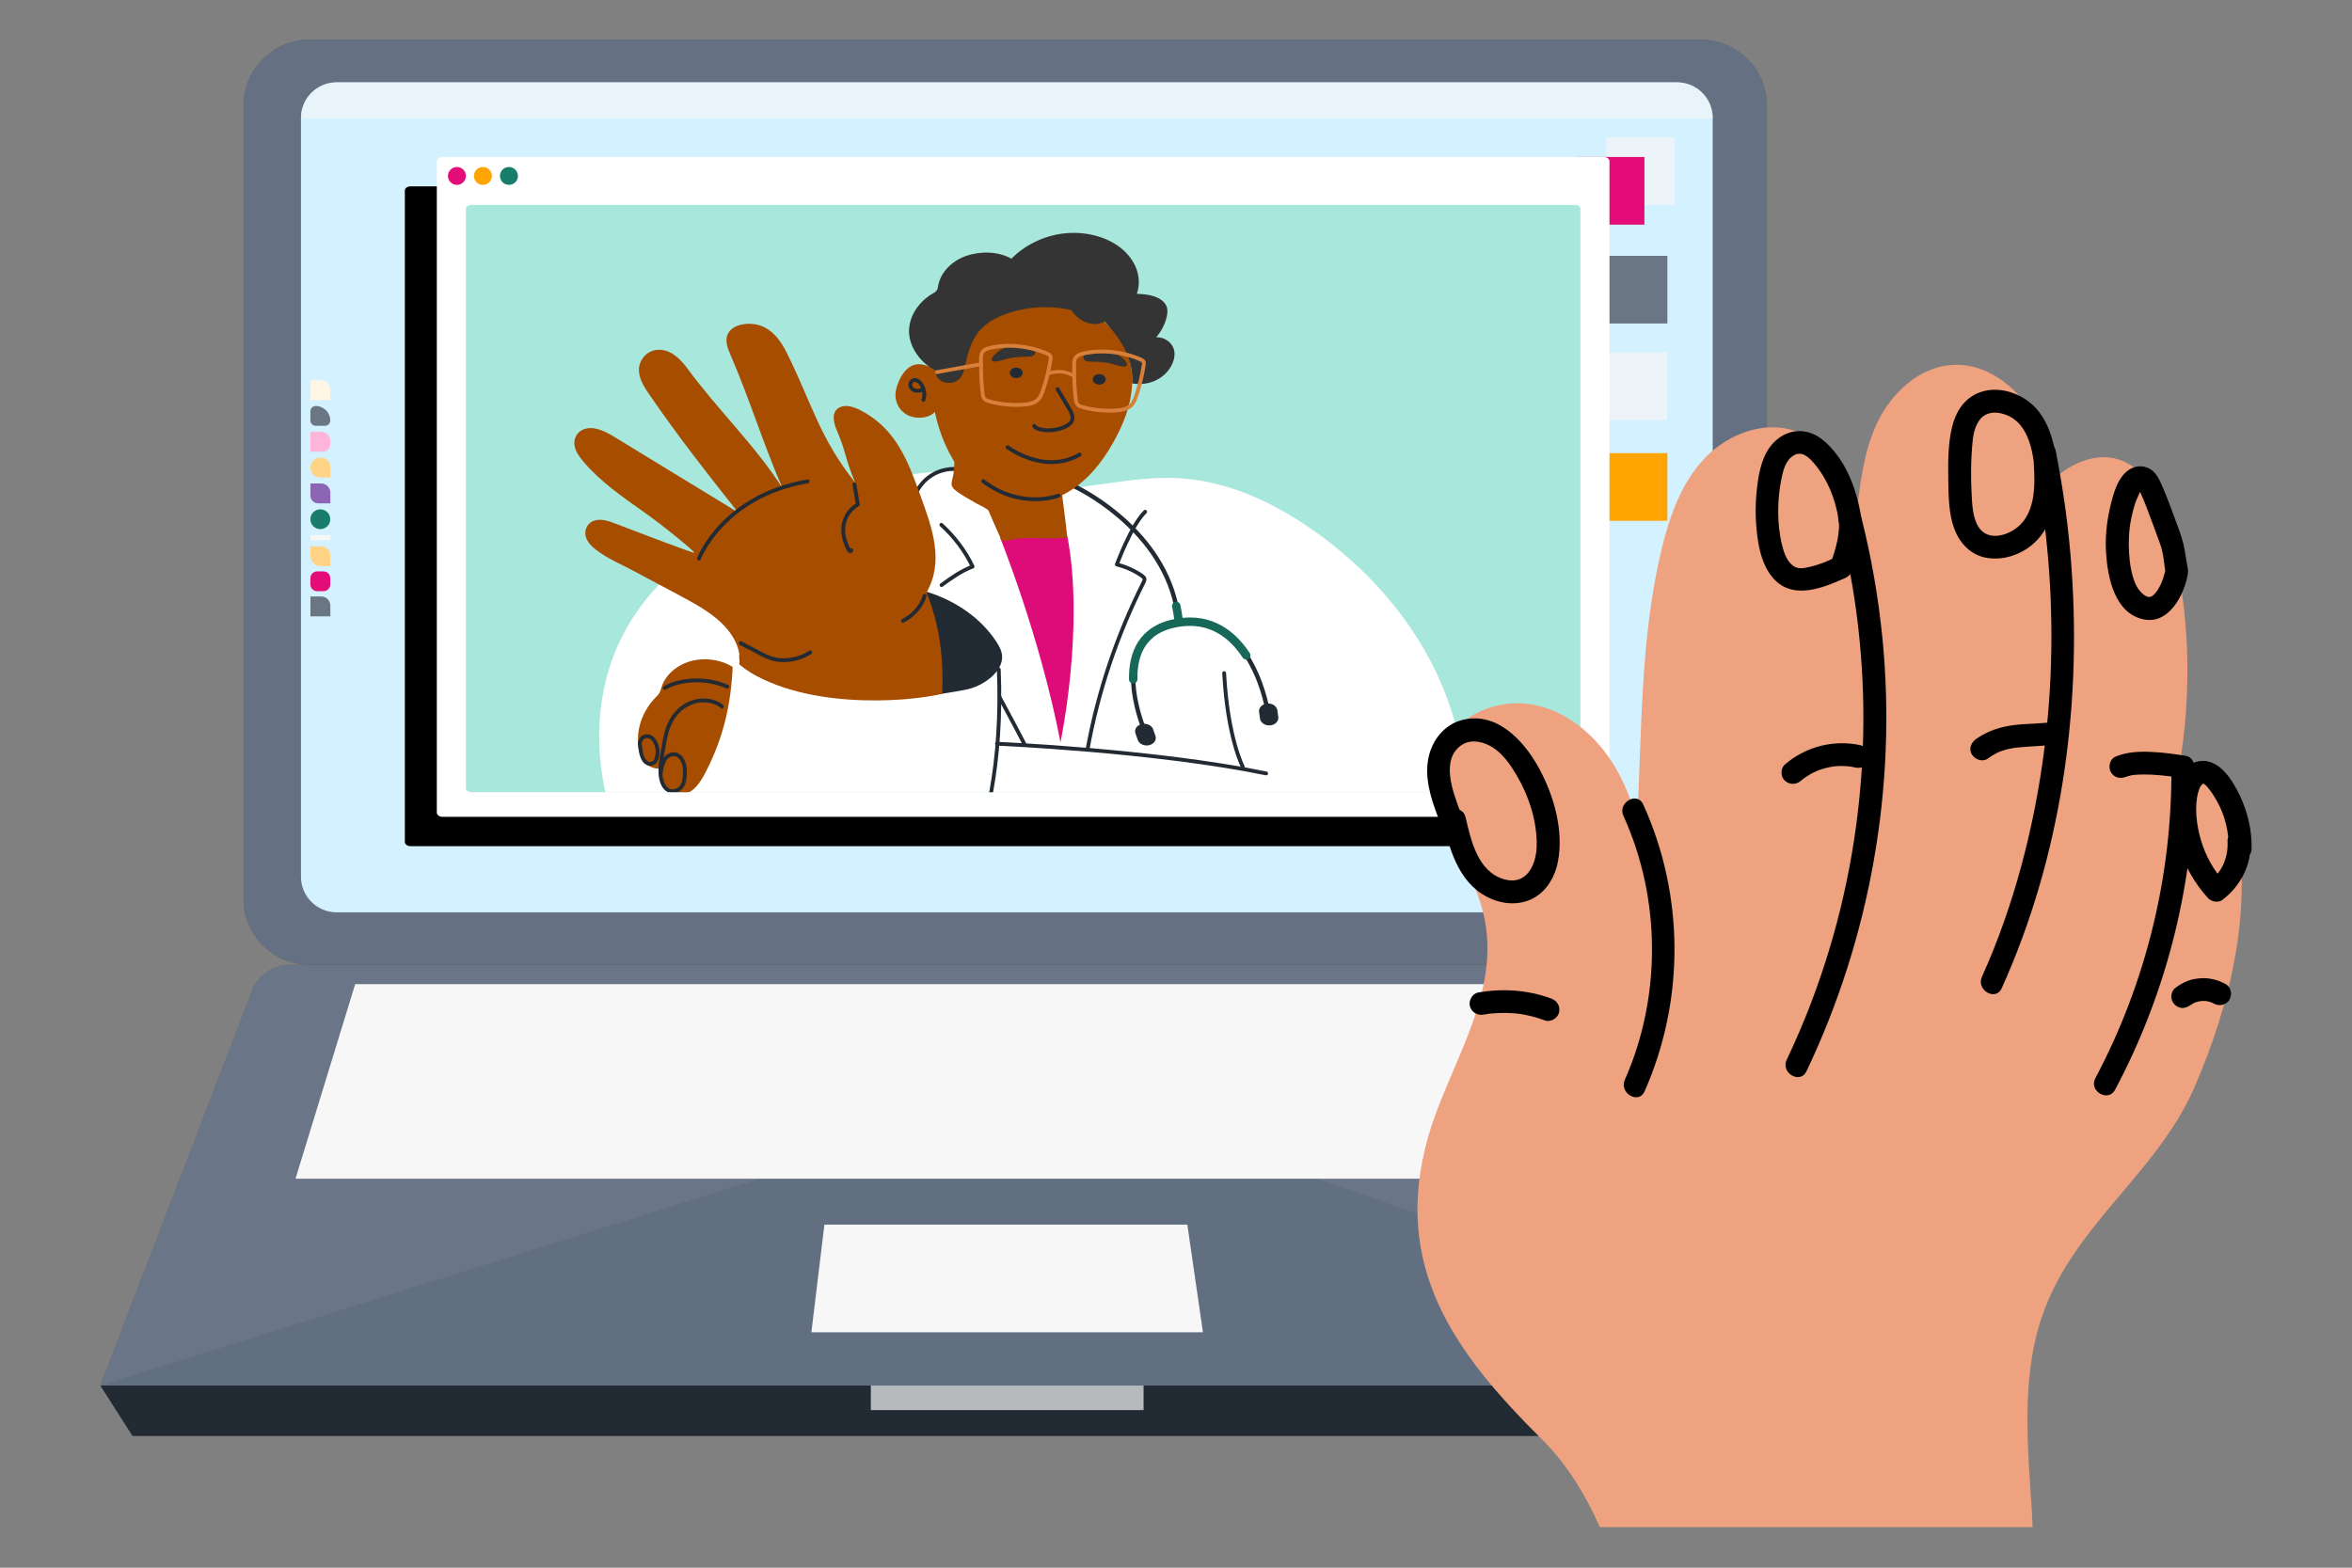 <svg width="2250" height="1500" viewBox="0 0 2250 1500" fill="none" xmlns="http://www.w3.org/2000/svg">
<rect x="0" y="0" width="2250" height="1500" fill="#808080" stroke="none"/>
<g clip-path="url(#clip0_3053_3347)">
<path d="M1830.97 1325.75L1796.51 1373.98H126.734L96 1325.75L1006.33 1040L1830.97 1325.75Z" fill="#222A33"/>
<path opacity="0.7" d="M96 1325.75H1830.97L1682.36 948.007C1676.48 933.02 1661.93 923.135 1645.74 923.135H277.75C261.434 923.135 246.826 933.146 241.008 948.321L96 1325.75Z" fill="#424242"/>
<path opacity="0.7" d="M96 1325.75H1830.97L1682.36 948.007C1676.48 933.02 1661.93 923.135 1645.74 923.135H277.75C261.434 923.135 246.826 933.146 241.008 948.321L96 1325.75Z" fill="#74859D"/>
<path opacity="0.7" d="M1626.9 38H296.346C261.35 38 232.98 66.248 232.98 101.093V859.976C232.98 894.822 261.35 923.07 296.346 923.07H1626.9C1661.9 923.07 1690.27 894.822 1690.27 859.976V101.093C1690.27 66.248 1661.9 38 1626.9 38Z" fill="#2C2C2C"/>
<path opacity="0.7" d="M1626.9 38H296.342C261.346 38 232.977 66.248 232.977 101.093V859.976C232.977 894.822 261.346 923.07 296.342 923.07H1626.9C1661.9 923.07 1690.27 894.822 1690.27 859.976V101.093C1690.27 66.248 1661.9 38 1626.9 38Z" fill="#74859D"/>
<path d="M1604.26 78.806H322.079C303.219 78.806 287.93 94.029 287.93 112.808V838.948C287.93 857.727 303.219 872.951 322.079 872.951H1604.26C1623.12 872.951 1638.41 857.727 1638.41 838.948V112.808C1638.41 94.029 1623.12 78.806 1604.26 78.806Z" fill="#D3F1FF"/>
<path opacity="0.7" d="M1093.98 1325.74H833.055V1349.23H1093.98V1325.74Z" fill="#F7F7F7"/>
<path d="M776.199 1274.74H1150.77L1135.84 1171.73H788.657L776.199 1274.74Z" fill="#F7F7F7"/>
<path d="M339.785 941.644H1585.92L1644.29 1127.84H282.68" fill="#F7F7F7"/>
<path d="M1601.73 131.32H1536.72V196.05H1601.73V131.32Z" fill="#EDF4F9"/>
<path d="M1573.11 150.21H1508.1V214.94H1573.11V150.21Z" fill="#E30C79"/>
<path d="M1595.09 244.784H1530.08V309.514H1595.09V244.784Z" fill="#6A7684"/>
<path d="M1595.09 337.286H1530.08V402.016H1595.09V337.286Z" fill="#EDF4F9"/>
<path d="M1595.09 433.563H1530.08V498.293H1595.09V433.563Z" fill="#FFA400"/>
<g style="mix-blend-mode:multiply" opacity="0.81">
<path d="M321.008 356.176H291.918V595.64H321.008V356.176Z" fill="#D3F1FF"/>
</g>
<path d="M296.914 570.708H307.222C312.092 570.708 316.012 574.611 316.012 579.46V589.724H296.977V570.771L296.914 570.708Z" fill="#6A7684"/>
<path d="M296.914 462.593H307.222C312.092 462.593 316.012 466.497 316.012 471.345V481.609H304.376C300.266 481.609 296.977 478.335 296.977 474.242V462.656L296.914 462.593Z" fill="#8D65B5"/>
<path d="M306.463 437.91H307.222C312.092 437.91 316.012 441.814 316.012 446.663V456.926H306.463C301.214 456.926 296.914 452.645 296.914 447.418C296.914 442.192 301.214 437.91 306.463 437.91Z" fill="#FFD487"/>
<path d="M296.914 413.16H307.222C312.092 413.16 316.012 417.064 316.012 421.912V424.872C316.012 428.902 312.724 432.176 308.677 432.176H296.977V413.223L296.914 413.16Z" fill="#FFB4DA"/>
<path d="M302.036 388.477C309.688 388.477 315.949 394.711 315.949 402.33C315.949 405.163 313.673 407.43 310.827 407.43H302.036C299.191 407.43 296.914 405.163 296.914 402.33V393.577C296.914 390.744 299.191 388.477 302.036 388.477Z" fill="#6A7684"/>
<path d="M296.914 363.733H307.222C312.092 363.733 316.012 367.637 316.012 372.485V382.749H296.977V363.796L296.914 363.733Z" fill="#FFF6E5"/>
<path d="M309.435 546.713H303.428C299.83 546.713 296.914 549.617 296.914 553.199V559.181C296.914 562.763 299.83 565.667 303.428 565.667H309.435C313.033 565.667 315.949 562.763 315.949 559.181V553.199C315.949 549.617 313.033 546.713 309.435 546.713Z" fill="#E30C79"/>
<path d="M315.949 496.814C315.949 491.58 311.688 487.337 306.432 487.337C301.175 487.337 296.914 491.58 296.914 496.814C296.914 502.048 301.175 506.29 306.432 506.29C311.688 506.29 315.949 502.048 315.949 496.814Z" fill="#187D6A"/>
<path d="M296.914 522.787H307.538C312.218 522.787 315.949 526.565 315.949 531.162V541.74H306.779C301.341 541.74 296.914 537.333 296.914 531.917V522.787Z" fill="#FFD487"/>
<path d="M296.914 514.412H315.949" stroke="#F7F7F7" stroke-width="4.867" stroke-miterlimit="10"/>
<path opacity="0.59" d="M1604.26 78.806H322.079C303.234 78.806 287.93 94.044 287.93 112.808V113.438H1638.41V112.808C1638.41 94.044 1623.1 78.806 1604.26 78.806Z" fill="#F7F7F7"/>
<path d="M1503.52 809.666H392.842C389.807 809.666 387.277 807.84 387.277 805.636V182.259C387.277 180.055 389.807 178.292 392.842 178.292H1503.52C1506.55 178.292 1509.08 180.118 1509.08 182.259V805.636C1509.08 807.84 1506.55 809.666 1503.52 809.666Z" fill="black"/>
<path d="M1534.18 781.583H423.448C420.412 781.583 417.883 779.757 417.883 777.616V154.239C417.883 152.035 420.412 150.209 423.448 150.209H1534.12C1537.16 150.209 1539.69 152.035 1539.69 154.239V777.616C1539.75 779.82 1537.22 781.583 1534.25 781.583H1534.18Z" fill="white"/>
<path d="M437.108 176.904C441.858 176.904 445.709 173.07 445.709 168.341C445.709 163.611 441.858 159.777 437.108 159.777C432.358 159.777 428.508 163.611 428.508 168.341C428.508 173.07 432.358 176.904 437.108 176.904Z" fill="#E30C79"/>
<path d="M461.964 176.904C466.714 176.904 470.564 173.07 470.564 168.341C470.564 163.611 466.714 159.777 461.964 159.777C457.214 159.777 453.363 163.611 453.363 168.341C453.363 173.07 457.214 176.904 461.964 176.904Z" fill="#FFA400"/>
<path d="M486.878 176.904C491.628 176.904 495.478 173.07 495.478 168.341C495.478 163.611 491.628 159.777 486.878 159.777C482.128 159.777 478.277 163.611 478.277 168.341C478.277 173.07 482.128 176.904 486.878 176.904Z" fill="#187D6A"/>
<path d="M1506.68 757.972H450.96C448.051 757.972 445.711 756.335 445.711 754.446V199.641C445.711 197.689 448.114 196.052 450.96 196.052H1506.62C1509.52 196.052 1511.86 197.689 1511.86 199.641V754.446C1511.93 756.398 1509.52 757.972 1506.68 757.972Z" fill="#A8E7DC"/>
<mask id="mask0_3053_3347" style="mask-type:luminance" maskUnits="userSpaceOnUse" x="445" y="196" width="1067" height="562">
<path d="M1506.68 757.972H450.96C448.051 757.972 445.711 756.335 445.711 754.446V199.64C445.711 197.688 448.114 196.051 450.96 196.051H1506.62C1509.52 196.051 1511.86 197.688 1511.86 199.64V754.446C1511.93 756.398 1509.52 757.972 1506.68 757.972Z" fill="white"/>
</mask>
<g mask="url(#mask0_3053_3347)">
<path d="M900.716 450.815C842.03 455.853 783.66 467.88 731.614 490.674C679.505 513.468 633.846 547.407 606.021 590.099C573.895 639.466 567.002 698.214 578.132 753.374C588.44 804.629 613.609 853.555 648.834 896.687C664.96 916.396 683.679 935.412 708.405 947.754C726.682 956.884 747.487 962.048 767.977 967.085C793.905 973.445 818.568 958.144 839.374 943.913C860.18 929.682 876.306 911.422 890.408 892.469C885.982 907.77 885.982 884.976 895.657 898.577C905.333 912.177 925.506 921.245 944.035 917.341C1043.38 896.436 1148.17 958.521 1249.17 943.724C1272.37 940.324 1295.71 936.42 1316.96 928.171C1338.27 919.922 1357.56 906.762 1367.23 889.194C1403.85 822.953 1411.12 753.437 1389.37 682.913C1367.61 612.39 1317.4 547.974 1248.53 502.134C1214.13 479.277 1173.59 460.512 1129.39 457.679C1080.38 454.531 1031.94 471.217 982.864 468.698C961.426 467.565 922.028 448.926 900.653 450.753L900.716 450.815Z" fill="white"/>
<path d="M917.288 448.928C917.288 448.928 888.83 444.142 874.98 474.052" stroke="#222A33" stroke-width="3.65" stroke-linecap="round" stroke-linejoin="round"/>
<path d="M881.936 564.916C910.14 572.472 934.804 588.654 950.045 609.559C957.949 620.39 962.06 628.513 955.23 639.847C949.728 648.914 937.017 657.352 923.8 659.933C796.942 684.428 730.288 651.496 717.766 643.058C711.126 638.587 708.027 637.013 707.268 630.024C706.13 619.193 716.628 604.711 727.758 598.792C742.24 591.11 757.228 583.806 773.48 579.083C813.258 567.434 838.048 560.382 879.975 564.727" fill="#222A33"/>
<path d="M700.818 638.147C689.751 631.095 674.321 628.891 660.977 632.543C647.634 636.195 636.883 645.515 633.152 656.597C632.393 658.864 631.887 661.194 630.622 663.271C629.61 664.909 628.156 666.294 626.828 667.679C613.674 681.469 607.919 699.792 611.208 717.046C612.156 721.894 613.864 726.806 617.721 730.521C621.579 734.236 628.029 736.502 633.658 734.865C633.405 741.162 630.306 745.633 633.911 751.237C637.515 756.841 644.914 761.186 652.503 760.241C659.333 759.423 664.519 754.826 668.186 750.04C671.348 745.885 673.752 741.414 676.028 736.88C692.47 704.2 699.3 673.472 700.881 638.147H700.818Z" fill="#A64D00"/>
<path d="M690.7 676.048C683.996 670.003 672.36 668.744 663.127 671.703C653.894 674.663 646.812 681.274 642.575 688.642C638.338 696.009 636.504 704.194 635.176 712.317C633.342 723.651 629.041 739.204 634.164 750.287C635.492 753.183 637.895 756.143 641.563 756.898C645.484 757.717 649.594 755.765 651.808 752.994C654.021 750.224 654.653 746.823 654.97 743.549C655.539 738.323 655.475 732.971 653.199 728.059C651.871 725.226 649.404 722.329 645.737 721.762C641.752 721.133 637.832 723.525 636.061 726.485C633.974 730.011 632.646 734.608 632.33 739.141" stroke="#222A33" stroke-width="3.65" stroke-linecap="round" stroke-linejoin="round"/>
<path d="M695.699 657.036C681.343 650.551 663.7 649.166 648.08 653.321C643.779 654.455 639.605 656.029 635.938 658.233" stroke="#222A33" stroke-width="3.65" stroke-linecap="round" stroke-linejoin="round"/>
<path d="M612.536 716.034C612.22 713.705 611.777 711.312 612.536 709.045C613.295 706.778 615.445 704.637 618.291 704.385C622.149 704.008 625.247 707.03 626.765 709.989C629.611 715.531 629.864 721.89 627.397 727.557C626.575 729.509 624.678 730.454 622.085 730.832C622.085 730.832 614.56 732.217 612.599 716.097L612.536 716.034Z" stroke="#222A33" stroke-width="3.65" stroke-linecap="round" stroke-linejoin="round"/>
<path d="M1040.48 716.476C1050.41 661.884 1068.37 608.235 1093.98 557.169C1094.55 556.035 1095.12 554.839 1094.8 553.643C1094.48 552.446 1093.28 551.565 1092.14 550.746C1085.19 545.961 1077.09 542.308 1068.43 540.105C1071.84 530.974 1075.7 522.033 1080.13 513.218C1080.13 513.218 1087.27 497.853 1095.49 489.668" stroke="#222A33" stroke-width="3.65" stroke-linecap="round" stroke-linejoin="round"/>
<path d="M900.527 502.132C913.302 513.844 923.483 527.508 930.44 542.116C919.309 546.335 909.887 553.135 900.717 559.81" stroke="#222A33" stroke-width="3.65" stroke-linecap="round" stroke-linejoin="round"/>
<path d="M956.498 667.553C956.055 666.986 971.548 695.51 980.023 711.945" stroke="#222A33" stroke-width="3.65" stroke-linecap="round" stroke-linejoin="round"/>
<path d="M890.473 892.531C890.473 892.531 962.882 822.071 955.483 640.599" stroke="#222A33" stroke-width="3.65" stroke-linecap="round" stroke-linejoin="round"/>
<path d="M953.715 711.628C953.715 711.628 1103.85 717.987 1211.23 740.026" stroke="#222A33" stroke-width="3.65" stroke-linecap="round" stroke-linejoin="round"/>
<path d="M956.875 514.857C956.875 514.857 995.072 609.245 1014.49 710.244C1014.49 710.244 1037.57 601.311 1021.19 513.723L956.875 514.794V514.857Z" fill="#DD0C79"/>
<path d="M707.267 635.754C709.417 621.334 701.512 606.852 689.94 595.832C678.367 584.813 663.253 576.753 648.391 568.819C633.846 561.074 619.301 553.266 604.693 545.522C593.626 539.603 585.658 536.517 575.35 529.717C569.279 525.687 563.334 521.09 560.868 515.045C558.402 509 560.678 501.193 567.761 498.422C574.401 495.84 582.116 498.422 588.757 501.004C615.886 511.519 663.442 529.402 664.391 528.961C665.339 528.52 635.87 503.837 615.507 489.607C594.764 475.061 573.769 460.201 558.212 441.814C554.228 437.092 550.56 431.991 549.611 426.324C548.663 420.657 551.129 414.235 557.137 411.338C566.559 406.678 578.259 412.283 587.049 417.635C626.7 441.877 666.415 466.057 706.066 490.299C676.217 452.645 648.707 417.572 621.831 378.469C616.645 370.976 611.459 363.042 611.207 354.416C610.954 345.789 617.277 336.407 627.585 334.896C640.739 332.944 651.111 343.648 658.004 353.093C686.398 391.881 723.014 426.828 748.499 467.001C730.033 424.309 717.132 381.932 698.73 339.303C696.011 333.007 693.291 326.017 696.137 319.783C700.943 309.142 719.725 307.127 731.425 313.235C743.124 319.343 749.195 330.362 754.317 340.941C777.02 387.473 784.609 419.713 818.063 461.649C808.45 439.233 809.968 433.754 800.356 411.338C797.13 403.845 795.107 393.644 803.454 389.677C809.589 386.781 817.24 389.551 823.248 392.637C857.524 410.142 868.907 442.192 880.417 473.928C891.926 505.663 903.373 536.895 886.361 566.93C899.199 598.414 902.677 630.653 901.412 663.774C866.251 672.464 762.412 679.201 707.33 635.88L707.267 635.754Z" fill="#A64D00"/>
<path d="M814.333 526.382C814.776 526.823 813.954 527.516 813.258 527.327C812.563 527.138 812.246 526.571 811.93 526.068C808.073 518.763 805.796 510.767 806.934 502.896C808.073 495.025 812.689 487.28 820.657 482.683L817.369 463.478" stroke="#222A33" stroke-width="3.65" stroke-linecap="round" stroke-linejoin="round"/>
<path d="M708.531 615.35C714.539 618.498 720.483 621.647 726.491 624.795C730.665 626.999 734.965 629.203 739.708 630.462C743.756 631.532 748.119 631.847 752.356 631.595C760.641 631.092 768.735 628.447 775.122 624.165" stroke="#222A33" stroke-width="3.65" stroke-linecap="round" stroke-linejoin="round"/>
<path d="M863.852 594.009C874.16 588.594 881.812 579.778 884.531 570.018" stroke="#222A33" stroke-width="3.65" stroke-linecap="round" stroke-linejoin="round"/>
<path d="M668.629 534.499C668.629 534.499 691.332 474.554 772.594 460.576" stroke="#222A33" stroke-width="3.65" stroke-linecap="round" stroke-linejoin="round"/>
<path d="M1188.9 733.663C1188.9 733.663 1174.41 706.209 1171.06 644.061" stroke="#222A33" stroke-width="3.65" stroke-linecap="round" stroke-linejoin="round"/>
<path d="M1125.22 579.713C1108.78 502.263 1027.52 465.175 1027.52 465.175" stroke="#222A33" stroke-width="4.191" stroke-linecap="round" stroke-linejoin="round"/>
<path d="M1127.43 593.065C1126.86 588.468 1126.17 584.06 1125.22 579.716" stroke="#166858" stroke-width="8.043" stroke-linecap="round" stroke-linejoin="round"/>
<path d="M1192.19 627.003C1207.43 650.175 1212.04 677.314 1212.04 677.314" stroke="#222A33" stroke-width="4.191" stroke-linecap="round" stroke-linejoin="round"/>
<path d="M1094.24 697.398C1094.24 697.398 1084.5 674.289 1084.05 649.921" stroke="#222A33" stroke-width="4.191" stroke-linecap="round" stroke-linejoin="round"/>
<path d="M1084.06 649.987C1083.68 626.437 1091.96 601.817 1126.24 595.898C1158.36 590.357 1179.1 607.232 1192.13 627.004" stroke="#166858" stroke-width="8.043" stroke-linecap="round" stroke-linejoin="round"/>
<path d="M1099.35 713.017C1094.74 714.088 1089.8 711.884 1088.48 708.106L1086.2 701.683C1084.87 697.905 1087.59 693.875 1092.21 692.805C1096.82 691.734 1101.76 693.938 1103.09 697.716L1105.36 704.139C1106.69 707.917 1103.97 711.947 1099.35 713.017Z" fill="#222A33"/>
<path d="M1215.15 694.059C1210.34 694.5 1205.98 691.667 1205.41 687.763L1204.46 681.151C1203.89 677.247 1207.37 673.595 1212.17 673.154C1216.98 672.714 1221.34 675.547 1221.91 679.451L1222.86 686.063C1223.43 689.967 1219.95 693.619 1215.15 694.059Z" fill="#222A33"/>
<path d="M896.349 356.05C892.998 352.146 887.622 349.753 881.994 348.745C866.058 345.912 858.406 365.873 856.951 374.121C855.497 382.37 858.785 391.5 866.943 396.412C875.101 401.323 888.065 400.819 894.263 394.208C898.879 415.491 907.1 435.577 921.329 453.775C928.475 462.842 937.012 471.595 948.395 477.01C970.087 487.4 998.797 483.622 1019.54 472.036C1040.28 460.45 1054.26 442.315 1064.82 423.614C1074.31 406.801 1081.51 388.919 1082.84 370.406C1084.17 351.894 1079.24 332.752 1066.27 317.639C1061.28 311.846 1055.27 306.746 1048.95 301.898C1040.03 295.034 1030.54 288.549 1019.67 283.952C991.841 272.177 955.921 274.57 930.815 289.871C905.646 305.172 890.784 330.674 896.413 355.924L896.349 356.05Z" fill="#A64D00"/>
<path d="M895.277 354.728C894.645 358.569 896.985 362.662 900.969 364.803C904.953 366.944 910.454 366.881 914.502 364.803C920.51 361.655 922.154 355.232 923.355 349.502C926.201 335.901 930.185 321.67 941.758 311.721C946.564 307.566 952.509 304.417 958.706 301.836C978.943 293.524 1003.04 291.635 1024.85 296.735C1027.7 300.828 1030.36 303.913 1035.1 306.621C1039.78 309.329 1045.85 310.777 1051.42 309.643C1053.19 309.266 1055.15 308.321 1056.73 307.691C1073.3 325.07 1084.49 344.779 1083.03 366.818C1098.91 369.714 1113.77 362.41 1120.41 350.194C1123.38 344.716 1124.77 338.357 1122.43 332.69C1120.09 327.022 1113.33 322.3 1106.05 322.741C1111.05 316.885 1114.53 310.147 1116.11 303.095C1116.87 299.758 1117.25 296.231 1115.92 293.02C1114.15 288.612 1109.41 285.338 1104.16 283.575C1098.91 281.812 1093.15 281.371 1087.52 281.119C1092.96 265.503 1086.45 248.628 1072.22 237.294C1058.06 225.96 1037.06 221.048 1017.46 223.378C997.851 225.708 979.891 234.901 967.56 247.558C955.228 240.442 938.027 240.065 924.114 244.913C910.202 249.761 899.83 260.844 897.554 273.059C897.238 274.823 897.048 276.649 895.909 278.097C894.898 279.419 893.253 280.301 891.736 281.182C877.823 289.557 869.222 303.662 869.602 317.829C869.981 331.997 880.416 347.361 895.214 354.728H895.277Z" fill="#343434"/>
<path d="M883.327 382.558C885.161 377.331 884.149 371.475 880.671 366.879C879.153 364.864 876.181 362.849 873.588 363.919C872.576 364.297 871.881 365.053 871.438 365.871C870.11 368.264 871.185 371.412 873.778 372.924C876.371 374.435 880.291 374.246 882.695 372.483" stroke="#222A33" stroke-width="3.65" stroke-linecap="round" stroke-linejoin="round"/>
<path d="M963.891 427.899C963.891 427.899 998.862 454.598 1032.88 434.952" stroke="#222A33" stroke-width="3.65" stroke-linecap="round" stroke-linejoin="round"/>
<path d="M989.379 407.559C990.58 409.574 993.426 410.581 996.082 411.085C1003.92 412.533 1012.4 411.463 1019.29 408.063C1021.63 406.929 1023.91 405.418 1025.05 403.403C1027.39 399.373 1024.98 394.588 1022.58 390.558C1018.97 384.513 1015.31 378.405 1011.7 372.36" stroke="#222A33" stroke-width="3.65" stroke-linecap="round" stroke-linejoin="round"/>
<path d="M973.824 329.919C965.034 330.297 956.56 333.949 951.184 339.679C949.983 341.001 948.844 342.449 948.781 344.086C948.781 344.464 948.781 344.905 949.097 345.22C949.54 345.724 950.299 345.849 951.058 345.849C955.611 346.038 959.848 344.212 964.212 343.079C970.346 341.505 976.923 341.442 983.31 341.253C985.46 341.19 987.8 341.001 989.254 339.742C990.899 338.356 990.772 335.964 989.444 334.389C988.116 332.815 985.903 331.808 983.626 331.304C981.35 330.8 979.01 330.611 976.67 330.171" fill="#343434"/>
<path d="M1053.06 334.703C1061.85 335.08 1070.32 338.733 1075.7 344.463C1076.9 345.785 1078.04 347.233 1078.1 348.87C1078.1 349.248 1078.1 349.689 1077.78 350.004C1077.34 350.507 1076.58 350.633 1075.82 350.633C1071.27 350.822 1067.03 348.996 1062.67 347.863C1056.54 346.289 1049.96 346.226 1043.57 346.037C1041.42 345.974 1039.08 345.785 1037.63 344.526C1035.98 343.14 1036.11 340.748 1037.44 339.173C1038.77 337.599 1040.98 336.592 1043.26 336.088C1045.53 335.584 1047.87 335.395 1050.21 334.955" fill="#343434"/>
<path d="M939.987 376.517C940.24 378.469 940.556 380.547 942.137 381.995C943.402 383.128 945.236 383.695 947.006 384.199C956.998 386.906 967.622 387.914 978.12 387.284C982.8 387.032 987.733 386.277 991.274 383.758C994.879 381.239 996.46 377.272 997.724 373.557C1001.08 363.734 1003.54 353.722 1005.06 343.648C1005.25 342.514 1005.38 341.318 1004.68 340.31C1004.11 339.492 1003.04 338.988 1002.02 338.484C985.519 331.18 964.081 328.536 945.995 333.132C936.951 335.399 938.596 341.633 938.532 348.496C938.406 357.878 938.849 367.26 940.05 376.58L939.987 376.517Z" stroke="#D7803B" stroke-width="3.65" stroke-linecap="round" stroke-linejoin="round"/>
<path d="M1029.09 381.996C1029.34 383.948 1029.66 386.026 1031.24 387.474C1032.5 388.607 1034.34 389.174 1036.11 389.678C1046.1 392.385 1056.72 393.393 1067.22 392.763C1071.9 392.511 1076.83 391.756 1080.38 389.237C1083.98 386.718 1085.56 382.751 1086.83 379.036C1090.18 369.213 1092.64 359.201 1094.16 349.127C1094.35 347.993 1094.48 346.797 1093.78 345.789C1093.21 344.971 1092.14 344.467 1091.13 343.963C1074.62 336.659 1053.18 334.015 1035.1 338.611C1026.05 340.878 1027.7 347.112 1027.63 353.975C1027.51 363.357 1027.95 372.739 1029.15 382.059L1029.09 381.996Z" stroke="#D7803B" stroke-width="3.65" stroke-linecap="round" stroke-linejoin="round"/>
<path d="M1003.23 357.311C1003.23 357.311 1015.12 352.399 1026.63 359.389" stroke="#D7803B" stroke-width="3.244" stroke-linecap="round" stroke-linejoin="round"/>
<path d="M938.532 348.434L896.352 356.053" stroke="#D7803B" stroke-width="3.65" stroke-linecap="round" stroke-linejoin="round"/>
<path d="M935.752 482.549C937.522 483.557 944.921 486.894 945.68 488.72C947.514 493.254 954.723 509.436 957.506 515.67C959.213 519.511 966.549 516.174 971.419 515.607C987.481 513.718 1005 516.237 1021.06 514.348C1019.48 498.354 1016.38 477.953 1014.8 461.959C1014.55 459.566 1013.92 456.67 1011.2 455.725C1009.43 455.096 1007.4 455.599 1005.5 455.977C993.742 458.244 981.537 455.41 969.901 452.64C951.119 448.106 913.302 414.356 912.859 445.21C912.543 468.004 899.389 461.959 935.688 482.612L935.752 482.549Z" fill="#A64D00"/>
<path d="M1012.71 474.238C1012.71 474.238 976.984 488.091 940.559 460.385" stroke="#222A33" stroke-width="3.65" stroke-linecap="round" stroke-linejoin="round"/>
<path d="M972.173 361.78C975.561 361.78 978.308 359.525 978.308 356.742C978.308 353.96 975.561 351.705 972.173 351.705C968.785 351.705 966.039 353.96 966.039 356.742C966.039 359.525 968.785 361.78 972.173 361.78Z" fill="#222A33"/>
<path d="M1051.61 368.015C1054.99 368.015 1057.74 365.76 1057.74 362.978C1057.74 360.196 1054.99 357.94 1051.61 357.94C1048.22 357.94 1045.47 360.196 1045.47 362.978C1045.47 365.76 1048.22 368.015 1051.61 368.015Z" fill="#222A33"/>
</g>
<path d="M1943.98 1450.05C1940.06 1385.31 1932.66 1318.38 1954.29 1257.24C1984.58 1171.41 2063.69 1122.43 2099.49 1039.88C2134.96 957.955 2156.28 866.464 2137.68 777.617C2134.27 761.245 2127.76 743.047 2112.2 736.688C2102.71 732.784 2093.04 734.358 2083.87 738.829C2097.84 661.379 2095.31 581.095 2074.32 505.157C2067.05 478.773 2054.78 449.871 2028.98 440.426C2005.96 431.989 1982.24 442.567 1963.08 459.442C1960.36 437.404 1955.11 415.869 1944.3 396.601C1928.93 369.273 1899.84 347.549 1868.41 349.123C1836.35 350.698 1809.35 375.822 1795.69 404.787C1782.03 433.752 1779.05 466.369 1775.32 498.104C1774.82 502.575 1774.25 507.046 1773.68 511.516C1770.64 469.202 1756.73 426.888 1718.66 412.846C1688.05 401.575 1652.32 415.302 1630.12 439.167C1607.86 462.968 1596.8 495.019 1589.27 526.629C1569.23 611.005 1570.62 698.592 1566.25 785.299C1560.62 765.275 1552.97 745.944 1541.72 728.565C1524.01 701.237 1496.37 678.947 1464.12 673.846C1431.87 668.746 1395.7 683.795 1381.78 713.201C1370.34 737.38 1375.08 766.219 1384.69 791.155C1394.3 816.09 1408.6 839.199 1416.5 864.763C1441.42 944.858 1387.35 1014.81 1366.54 1086.66C1330.18 1212.22 1392.79 1295.59 1475.25 1377.38C1498.27 1400.24 1516.23 1429.08 1530.52 1461.19H1944.49C1944.3 1457.54 1944.17 1453.89 1943.92 1450.23L1943.98 1450.05Z" fill="#EFA280"/>
<path d="M1553.03 780.639C1588.95 859.6 1589.52 953.799 1554.36 1033.2C1548.73 1045.92 1567.57 1057.07 1573.26 1044.22C1611.84 957.01 1611.4 856.515 1571.94 769.682C1566.12 756.9 1547.21 767.982 1553.03 780.702V780.639Z" fill="black"/>
<path d="M1758.88 498.479C1793.22 631.97 1790.05 774.088 1750.66 906.13C1739.65 943.092 1725.8 979.172 1709.23 1013.99C1703.23 1026.59 1722.14 1037.73 1728.14 1025.01C1789.11 897.063 1814.59 753.057 1800.93 612.073C1797.01 571.773 1790.05 531.852 1780 492.686C1776.52 479.085 1755.34 484.878 1758.88 498.479Z" fill="black"/>
<path d="M1945.43 437.15C1971.42 566.233 1967.88 702.747 1933.29 829.878C1923.55 865.643 1911.28 900.779 1895.98 934.592C1890.22 947.312 1909.13 958.394 1914.88 945.612C1971.17 820.936 1991.34 680.771 1981.79 544.887C1979.14 506.792 1974.01 468.76 1966.49 431.294C1963.7 417.504 1942.58 423.36 1945.37 437.087L1945.43 437.15Z" fill="black"/>
<path d="M2077.22 733.787C2078.1 837.305 2053.06 940.131 2004.49 1031.62C1997.92 1044.03 2016.83 1055.05 2023.4 1042.64C2073.8 947.75 2100.05 841.083 2099.16 733.787C2099.04 719.745 2077.09 719.745 2077.22 733.787Z" fill="black"/>
<path d="M1396.45 775.345C1389.87 757.589 1377.79 726.357 1398.47 712.693C1407.64 706.648 1419.97 709.859 1428.45 715.463C1438.19 721.886 1445.14 732.024 1450.96 741.91C1462.66 761.933 1470.5 785.987 1470.06 809.348C1469.68 827.419 1460.45 847.506 1438.95 841.335C1413.59 834.094 1407.2 804.184 1402.01 781.957C1398.85 768.293 1377.67 774.086 1380.89 787.75C1387.66 816.967 1397.59 848.576 1428.13 860.666C1440.97 865.766 1456.08 865.83 1468.23 858.651C1480.37 851.473 1487.77 838.187 1490.36 824.523C1496.05 794.173 1486.44 760.674 1471.77 734.165C1457.1 707.655 1430.6 679.635 1397.33 689.332C1381.08 694.054 1369.95 708.663 1366.6 724.72C1362.55 744.114 1368.62 762.941 1375.33 781.012C1380.2 794.047 1401.38 788.443 1396.45 775.219V775.345Z" fill="black"/>
<path d="M1969.4 459.503C1966.93 429.845 1962.31 394.772 1932.91 379.282C1920.2 372.608 1904.95 370.467 1891.55 376.386C1878.14 382.305 1870.74 394.898 1867.45 408.373C1863.47 424.682 1863.53 442.375 1863.79 459.062C1864.04 474.489 1864.1 491.49 1869.6 506.098C1874.6 519.51 1885.03 530.782 1899.64 533.615C1912.29 536.008 1925.38 533.111 1936.38 526.626C1968.64 507.484 1969.02 467.31 1966.93 434.316C1966.04 420.4 1944.1 420.274 1944.99 434.316C1946.38 455.599 1949.41 484.69 1933.16 501.565C1922.91 512.206 1901.6 519.259 1892.37 503.643C1886.81 494.198 1886.62 481.919 1886.05 471.214C1885.29 456.732 1885.41 442.187 1886.55 427.704C1887.25 418.448 1888.45 407.303 1895.15 400.187C1901.03 393.891 1909.63 393.828 1917.35 396.346C1942.96 404.658 1945.55 437.149 1947.39 459.628C1948.53 473.544 1970.47 473.67 1969.33 459.628L1969.4 459.503Z" fill="black"/>
<path d="M2153.99 812.117C2154.25 794.486 2150.33 777.17 2142.74 761.303C2136.22 747.639 2124.46 727.741 2107.01 728.056C2089.55 728.371 2082.03 746.568 2080.19 761.114C2078.11 777.548 2079.75 794.549 2084.49 810.354C2090 828.678 2099.55 845.427 2112.45 859.532C2115.36 862.743 2122.06 864.002 2125.73 861.232C2143.43 847.946 2154.18 827.355 2152.79 805.002C2152.41 799.146 2148.05 794.109 2141.85 794.109C2136.22 794.109 2130.53 799.083 2130.91 805.002C2131.8 819.107 2126.3 833.715 2114.72 842.404L2128 844.105C2117.44 832.519 2109.79 818.666 2105.43 803.68C2101.38 789.701 2099.1 773.014 2102.71 758.721C2103.34 756.328 2104.16 753.558 2105.62 751.543C2106.31 750.598 2108.21 749.779 2107.07 749.716C2109.54 749.842 2112.26 753.746 2113.58 755.447C2116.11 758.595 2118.26 762.121 2120.29 765.584C2128.45 779.752 2132.3 795.746 2132.05 811.991C2131.86 826.033 2153.74 826.033 2153.99 811.991V812.117Z" fill="black"/>
<path d="M1419.72 970.733C1421.24 970.482 1422.76 970.167 1424.34 969.978C1422.51 970.23 1425.92 969.789 1426.05 969.789C1428.77 969.537 1431.42 969.348 1434.14 969.222C1439.2 969.033 1444.2 969.222 1449.26 969.6C1450.39 969.726 1451.6 969.852 1452.73 969.978C1454.06 970.167 1454.25 970.167 1453.3 970.041C1453.87 970.104 1454.44 970.23 1455.01 970.293C1457.48 970.67 1459.94 971.174 1462.41 971.741C1467.72 972.937 1472.91 974.511 1477.97 976.401C1483.34 978.353 1490.23 974.197 1491.44 968.782C1492.83 962.611 1489.54 957.447 1483.78 955.369C1461.46 947.121 1437.3 945.546 1413.9 949.702C1408.28 950.71 1404.55 957.888 1406.25 963.114C1408.21 969.159 1413.65 971.804 1419.72 970.733Z" fill="black"/>
<path d="M1780.75 713.259C1754.76 707.278 1727.57 714.204 1707.46 731.52C1703.1 735.298 1703.29 743.169 1707.46 746.947C1712.08 751.166 1718.34 750.914 1722.95 746.947C1723.27 746.695 1726.37 744.176 1724.53 745.562C1725.55 744.743 1726.68 743.988 1727.76 743.295C1729.97 741.847 1732.19 740.524 1734.53 739.328C1735.66 738.698 1736.87 738.195 1738.07 737.628C1735.92 738.635 1739.59 736.998 1740.03 736.872C1742.49 735.991 1745.02 735.235 1747.55 734.605C1748.82 734.291 1750.08 734.039 1751.41 733.787C1751.85 733.724 1755.96 733.094 1753.37 733.409C1755.96 733.094 1758.62 732.905 1761.21 732.905C1763.81 732.905 1766.46 733.094 1769.05 733.283C1770.38 733.409 1770.38 733.409 1769.05 733.283C1769.69 733.409 1770.38 733.472 1771.02 733.598C1772.28 733.85 1773.61 734.102 1774.87 734.417C1780.44 735.676 1787.01 732.716 1788.34 726.797C1789.61 721.256 1786.64 714.771 1780.69 713.385L1780.75 713.259Z" fill="black"/>
<path d="M1962.57 691.036C1963.71 690.848 1962.38 691.036 1961.94 691.099C1960.99 691.225 1960.04 691.288 1959.03 691.414C1957.51 691.54 1956.06 691.729 1954.54 691.792C1951.31 692.044 1948.09 692.233 1944.86 692.422C1939.04 692.737 1933.16 692.988 1927.35 693.681C1913.94 695.318 1901.48 699.222 1890.35 707.093C1885.67 710.43 1883.01 716.727 1886.43 722.016C1889.4 726.613 1896.42 729.509 1901.42 725.92C1904.01 724.031 1906.73 722.331 1909.57 720.82C1910.21 720.505 1910.84 720.19 1911.47 719.875C1911.66 719.813 1913.56 718.931 1912.55 719.372C1911.47 719.875 1914.13 718.742 1914.06 718.805C1914.7 718.553 1915.33 718.364 1915.96 718.175C1918.62 717.294 1921.27 716.601 1923.99 716.097C1925.26 715.846 1926.52 715.657 1927.79 715.468C1926.08 715.657 1929.5 715.153 1927.79 715.468C1928.61 715.405 1929.43 715.279 1930.19 715.216C1942.9 713.957 1955.61 713.831 1968.32 712.13C1974.02 711.312 1977.62 703.819 1975.98 698.718C1973.95 692.485 1968.58 690.281 1962.51 691.099L1962.57 691.036Z" fill="black"/>
<path d="M2091.14 723.274C2080.07 721.385 2068.94 719.937 2057.68 719.433C2046.43 718.929 2034.09 719.433 2023.41 724.156C2018.16 726.485 2016.51 734.482 2019.49 739.079C2022.96 744.494 2028.85 745.502 2034.47 742.983C2033.78 743.298 2032.07 743.864 2033.78 743.298C2034.28 743.109 2034.73 742.983 2035.23 742.794C2036.18 742.479 2037.13 742.29 2038.08 742.038C2038.65 741.912 2039.22 741.787 2039.79 741.724L2040.48 741.598C2041.43 741.472 2041.43 741.472 2040.48 741.598C2039.6 741.724 2039.47 741.724 2040.1 741.598C2040.48 741.598 2040.86 741.535 2041.24 741.472C2041.75 741.472 2042.25 741.346 2042.76 741.346C2048.07 740.905 2053.38 740.968 2058.63 741.22C2063.88 741.472 2069.07 741.975 2074.25 742.605C2074.88 742.668 2075.52 742.794 2076.21 742.857C2077.79 743.046 2076.02 742.668 2075.58 742.794C2076.47 742.605 2078.24 743.172 2079.12 743.298C2081.21 743.613 2083.3 743.927 2085.38 744.305C2091.01 745.25 2097.46 742.794 2098.85 736.686C2100.05 731.397 2097.27 724.282 2091.2 723.274H2091.14Z" fill="black"/>
<path d="M2128.82 941.457C2121.74 937.49 2113.2 935.412 2105.04 936.042C2101 936.357 2096.95 936.986 2093.16 938.435C2088.29 940.261 2084.43 942.59 2080.38 945.739C2078.36 947.313 2077.16 950.965 2077.16 953.484C2077.16 956.191 2078.36 959.34 2080.38 961.229C2082.41 963.118 2085.19 964.566 2088.16 964.44C2091.26 964.314 2093.47 963.118 2095.94 961.229L2096.38 960.914L2094.17 962.614C2096.25 961.04 2098.53 959.718 2101 958.71L2098.4 959.781C2101 958.71 2103.72 958.017 2106.5 957.64L2103.59 958.017C2106.56 957.64 2109.53 957.64 2112.51 958.017L2109.6 957.64C2112.19 958.017 2114.72 958.71 2117.19 959.718L2114.59 958.647C2115.73 959.151 2116.81 959.655 2117.88 960.284C2122.88 963.118 2130.09 961.607 2132.87 956.38C2135.65 951.154 2134.26 944.416 2128.95 941.457H2128.82Z" fill="black"/>
<path d="M1781.2 501.312C1778.23 472.661 1766.53 439.037 1743.13 420.461C1730.61 410.513 1714.48 409.568 1701.46 419.328C1688.43 429.088 1683.94 444.956 1681.66 460.32C1679.07 477.762 1678.82 495.204 1681.09 512.709C1682.93 526.876 1686.28 541.17 1695.64 552.441C1712.59 573.031 1739.21 564.405 1759.95 555.338C1762.36 554.267 1764.95 553.323 1767.16 551.937C1771.21 549.419 1772.41 545.2 1773.74 540.981C1777.85 528.262 1781.39 514.724 1781.26 501.312C1781.14 487.899 1759.26 487.27 1759.32 501.312C1759.45 514.283 1755.4 527.506 1751.04 539.596L1756.1 533.047C1747.75 537.392 1739.46 540.666 1729.66 542.744C1724.16 543.94 1719.73 544.57 1715.24 541.233C1709.23 536.825 1706.58 528.765 1704.87 521.902C1699.75 501.5 1700.07 478.58 1704.18 458.053C1705.82 449.993 1708.22 440.422 1715.75 435.825C1723.27 431.229 1729.79 436.896 1734.72 442.563C1748.7 458.494 1757.11 480.343 1759.26 501.249C1759.89 507.105 1763.87 512.142 1770.2 512.142C1775.64 512.142 1781.77 507.105 1781.14 501.249L1781.2 501.312Z" fill="black"/>
<path d="M2092.84 543.816C2091.89 538.275 2091 532.734 2090.06 527.193C2088.73 519.133 2086.58 512.521 2083.73 504.776C2078.55 490.671 2073.55 476.504 2067.42 462.714C2064.89 457.047 2061.72 451.317 2055.97 448.294C2049.77 445.02 2042.37 445.65 2036.62 449.491C2025.36 456.984 2021.38 473.67 2018.47 486.012C2015.18 500.117 2013.79 514.788 2014.74 529.27C2016.26 552.442 2022.83 586.256 2049.9 592.49C2074.63 598.22 2089.36 569.444 2092.9 549.546C2093.91 543.753 2091.32 537.771 2085.25 536.134C2079.94 534.686 2072.79 537.897 2071.78 543.753C2070.58 550.428 2068.62 556.787 2065.27 562.517C2063.56 565.477 2062.29 567.366 2059.83 569.507C2058.75 570.451 2059.38 570.136 2057.74 570.892C2058.25 570.64 2055.08 571.396 2056.35 571.333C2055.02 571.396 2052.74 570.577 2050.53 568.814C2046.99 566.043 2044.33 562.202 2042.63 558.11C2038.83 549.168 2037.38 538.842 2036.74 529.208C2036.05 518.44 2036.56 507.484 2038.64 496.842C2039.65 491.742 2040.92 486.705 2042.5 481.73C2043.89 477.322 2046.48 473.104 2047.81 468.759C2047.81 468.633 2049.08 467.437 2049.08 467.437C2049.27 467.688 2044.9 467.5 2045.28 467.122C2045.28 467.122 2047.31 470.711 2047.37 470.9C2049.96 476.315 2052.11 481.919 2054.26 487.523C2058.5 498.605 2062.55 509.751 2066.59 520.896C2069.82 529.774 2070.26 540.164 2071.84 549.483C2072.79 555.276 2080.06 558.55 2085.31 557.102C2091.51 555.402 2093.98 549.483 2092.96 543.69L2092.84 543.816Z" fill="black"/>
</g>
<defs>
<clipPath id="clip0_3053_3347">
<rect width="2058" height="1423" fill="white" transform="translate(96 38)"/>
</clipPath>
</defs>
</svg>
